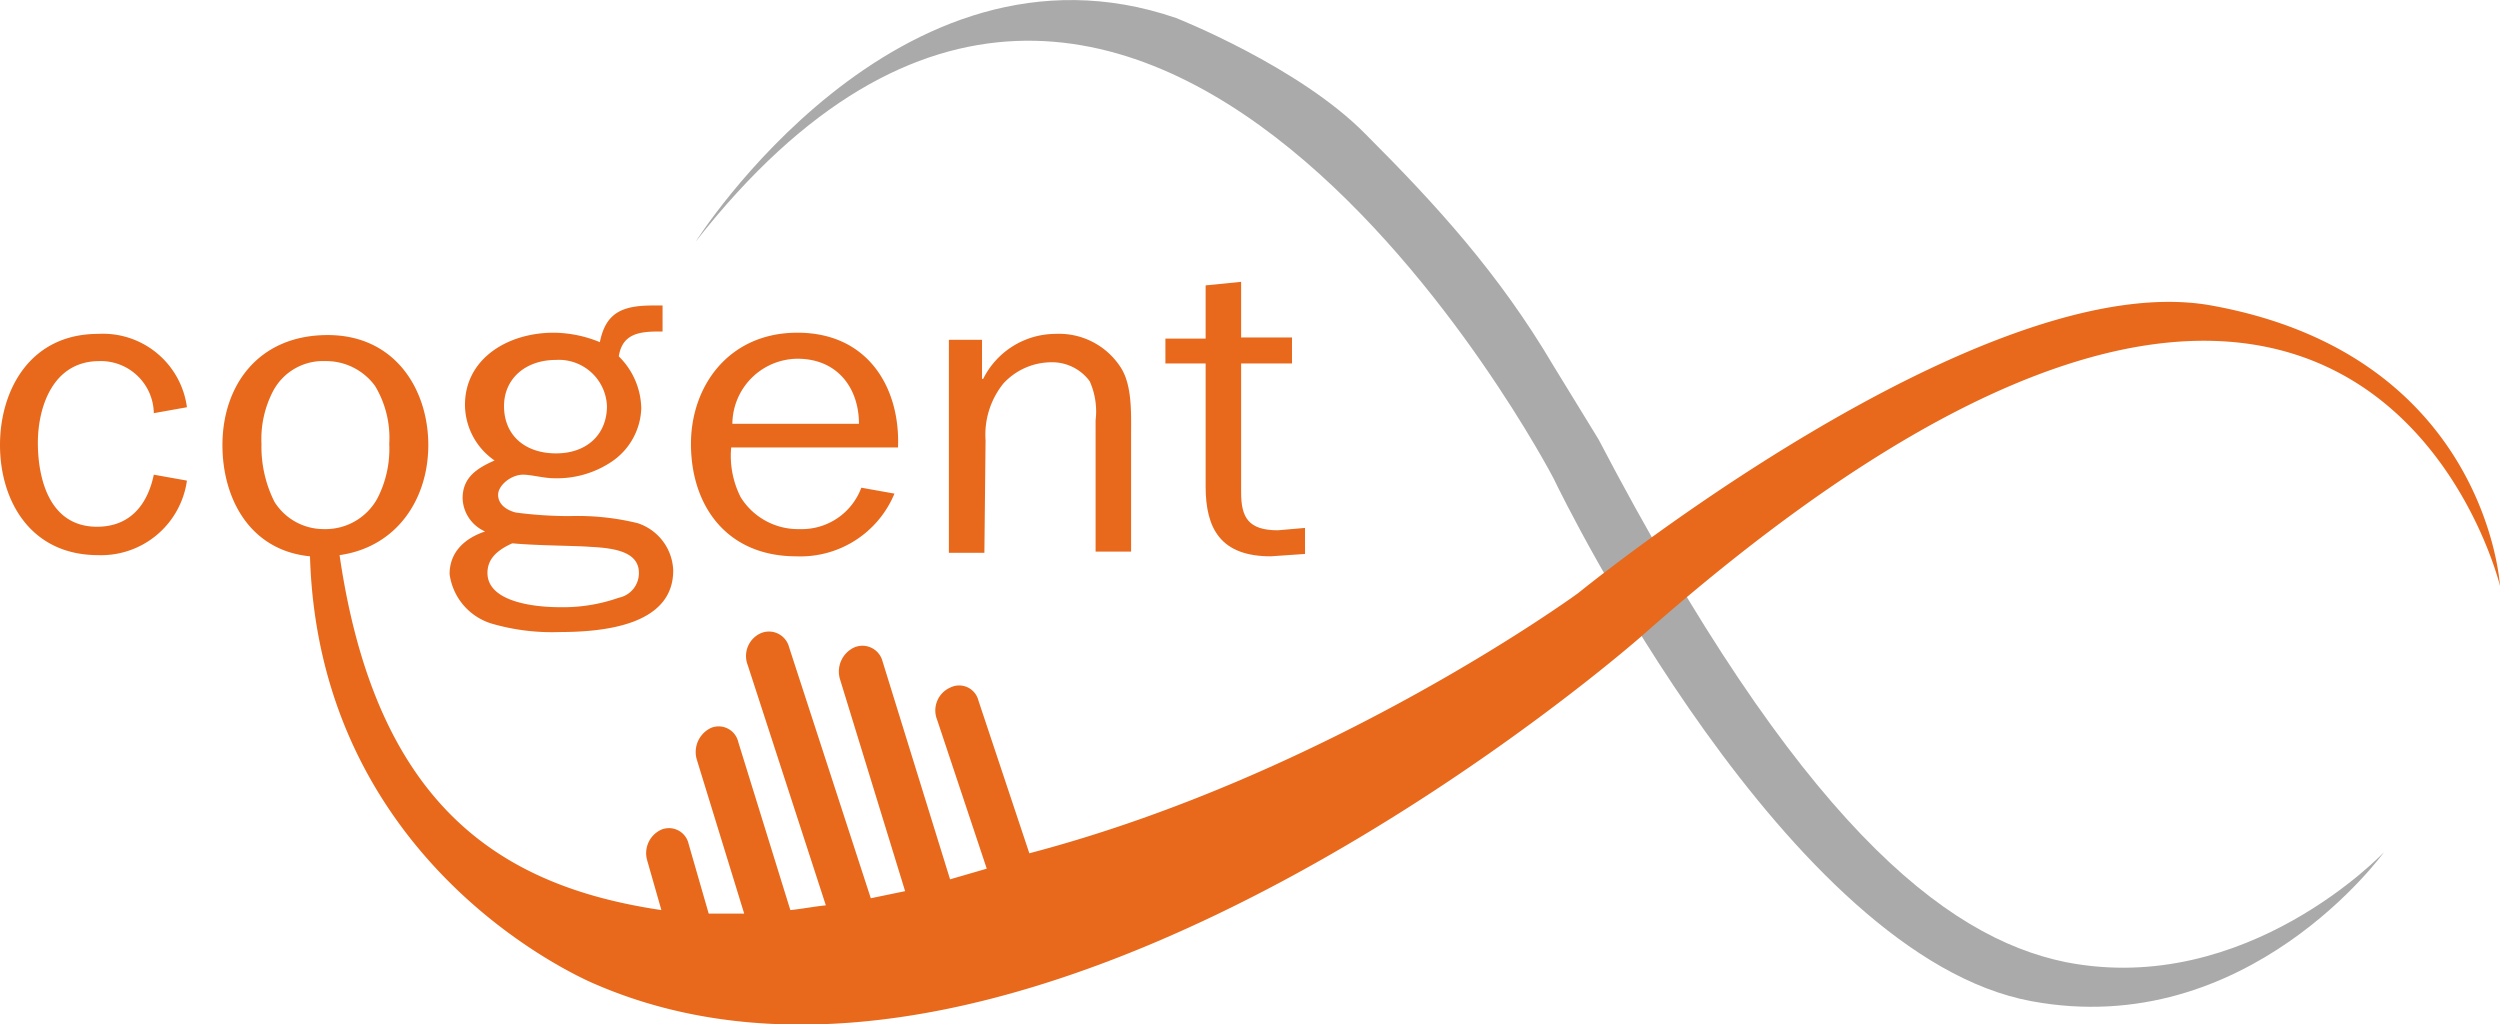 <svg xmlns="http://www.w3.org/2000/svg" viewBox="0 0 211.3 86.59">
    <path d="M8.6,30.8a4.48,4.48,0,0,1,4.6,4.4l2.8-.5a7.16,7.16,0,0,0-7.5-6.2C2.7,28.5.2,33.3.2,37.9s2.5,9.3,8.3,9.3A7.32,7.32,0,0,0,16,40.9l-2.8-.5c-.5,2.4-1.9,4.4-4.8,4.4-4.1,0-5-4.2-5-7.1s1.2-6.9,5.2-6.9" transform="translate(-0.2 -0.28)" style="fill:#e8691c"/>
    <path d="M41.8,53a18.2,18.2,0,0,0,5.7.7c3.8,0,9.6-.6,9.6-5.2a4.36,4.36,0,0,0-3-4,21.22,21.22,0,0,0-5.7-.6,34.4,34.4,0,0,1-4.6-.3c-.8-.2-1.5-.7-1.5-1.5s1.1-1.7,2.1-1.7c.7,0,1.8.3,2.6.3a8.28,8.28,0,0,0,4.9-1.4,5.66,5.66,0,0,0,2.5-4.5,6.31,6.31,0,0,0-1.9-4.4c.3-1.9,1.7-2.1,3.4-2.1h.3V26.1h-.8c-2.6,0-4,.6-4.5,3.1a10.46,10.46,0,0,0-3.9-.8c-3.9,0-7.5,2.2-7.5,6.1A5.75,5.75,0,0,0,42,39.2c-1.6.7-2.7,1.5-2.7,3.2a3.17,3.17,0,0,0,1.9,2.8c-1.8.6-3,1.8-3,3.6A5.07,5.07,0,0,0,41.8,53m5.4-22.3a4.07,4.07,0,0,1,4.3,3.9c0,2.4-1.7,4-4.3,4s-4.4-1.5-4.4-4c0-2.3,1.8-3.9,4.4-3.9M43.5,46.2c2.1.2,5.4.2,6.6.3,2,.1,4.1.4,4.1,2.2a2.12,2.12,0,0,1-1.7,2.1,14.16,14.16,0,0,1-5,.8c-2,0-6.1-.4-6.1-2.9,0-1.3,1-2,2.1-2.5" transform="translate(-0.2 -0.28)" style="fill:#e8691c"/>
    <path d="M67.5,47.3A8.6,8.6,0,0,0,75.8,42L73,41.5A5.37,5.37,0,0,1,67.8,45a5.71,5.71,0,0,1-5-2.7,7.72,7.72,0,0,1-.8-4.2H76.1c.2-5-2.5-9.7-8.5-9.7-5.8,0-9,4.5-9,9.4,0,5.2,3,9.5,8.9,9.5m.1-16.7c3.4,0,5.2,2.5,5.2,5.5H62.1a5.55,5.55,0,0,1,5.5-5.5" transform="translate(-0.2 -0.28)" style="fill:#e8691c"/>
    <path d="M83.5,37.5A6.9,6.9,0,0,1,85,32.7a5.53,5.53,0,0,1,4-1.8,3.94,3.94,0,0,1,3.3,1.6,6.22,6.22,0,0,1,.5,3.3V46.9h3V37c0-1.8.1-4.2-.9-5.7a6.2,6.2,0,0,0-5.5-2.8,6.85,6.85,0,0,0-6.1,3.8h-.1V29H80.4V47h3l.1-9.5Z" transform="translate(-0.2 -0.28)" style="fill:#e8691c"/>
    <path d="M102.1,41.4c0,3.6,1.3,5.9,5.5,5.9l2.9-.2V44.9l-2.3.2c-2.5,0-3.1-1.1-3.1-3.2V31h4.3V28.8h-4.3V24.1l-3,.3v4.5H98.7V31h3.4Z" transform="translate(-0.2 -0.28)" style="fill:#e8691c"/>
    <path d="M135.3,37.4c16.9,32.3,29.2,42.1,39.5,44.2,15.3,3,26.9-9.3,26.9-9.3s-11.5,16-29.8,12.6c-20.6-3.8-39.5-42.3-40.4-44.2,0,0-35.2-67.6-72.5-20,0,0,17-27,40.6-18.9,0,0,10.4,4.1,16,9.8,6,6,11.3,11.8,15.9,19.6" transform="translate(-0.2 -0.28)" style="fill:#aaa"/>
    <path d="M187.1,26.1c-19.4-3.5-53.5,24.3-53.5,24.3s-20.9,15.3-46.4,22L82.9,59.5a1.68,1.68,0,0,0-2.4-1.1,2.11,2.11,0,0,0-1.1,2.7l4.2,12.6-3.1.9L74.8,56.2A1.76,1.76,0,0,0,72.4,55a2.25,2.25,0,0,0-1.2,2.7l5.5,17.9-2.9.6L66.9,55a1.76,1.76,0,0,0-2.4-1.2,2.11,2.11,0,0,0-1.1,2.7L70,76.8c-1,.1-2,.3-3,.4L62.6,63a1.7,1.7,0,0,0-2.3-1.2,2.25,2.25,0,0,0-1.2,2.7l4,13h-3l-1.7-5.9a1.7,1.7,0,0,0-2.3-1.2A2.18,2.18,0,0,0,54.9,73l1.2,4.2c-13.5-2-24.1-8.7-27.2-30,4.9-.7,7.5-4.8,7.5-9.3,0-4.7-2.8-9.3-8.5-9.3-5.9,0-8.9,4.3-8.9,9.3,0,4.5,2.3,8.9,7.4,9.4.8,26.8,24.2,36.2,24.2,36.2C87.6,99.4,139,54,139,54c60.6-53.5,72.5-4.2,72.5-4.2s-1.1-19.5-24.4-23.7M23.4,42.7a10.35,10.35,0,0,1-1.1-4.9,8.75,8.75,0,0,1,1-4.5,4.77,4.77,0,0,1,4.4-2.5,5.12,5.12,0,0,1,4.2,2.1,8.52,8.52,0,0,1,1.2,4.9,9.12,9.12,0,0,1-1,4.6A5,5,0,0,1,27.6,45a4.91,4.91,0,0,1-4.2-2.3" transform="translate(-0.2 -0.28)" style="fill:#e8691c"/>
</svg>
